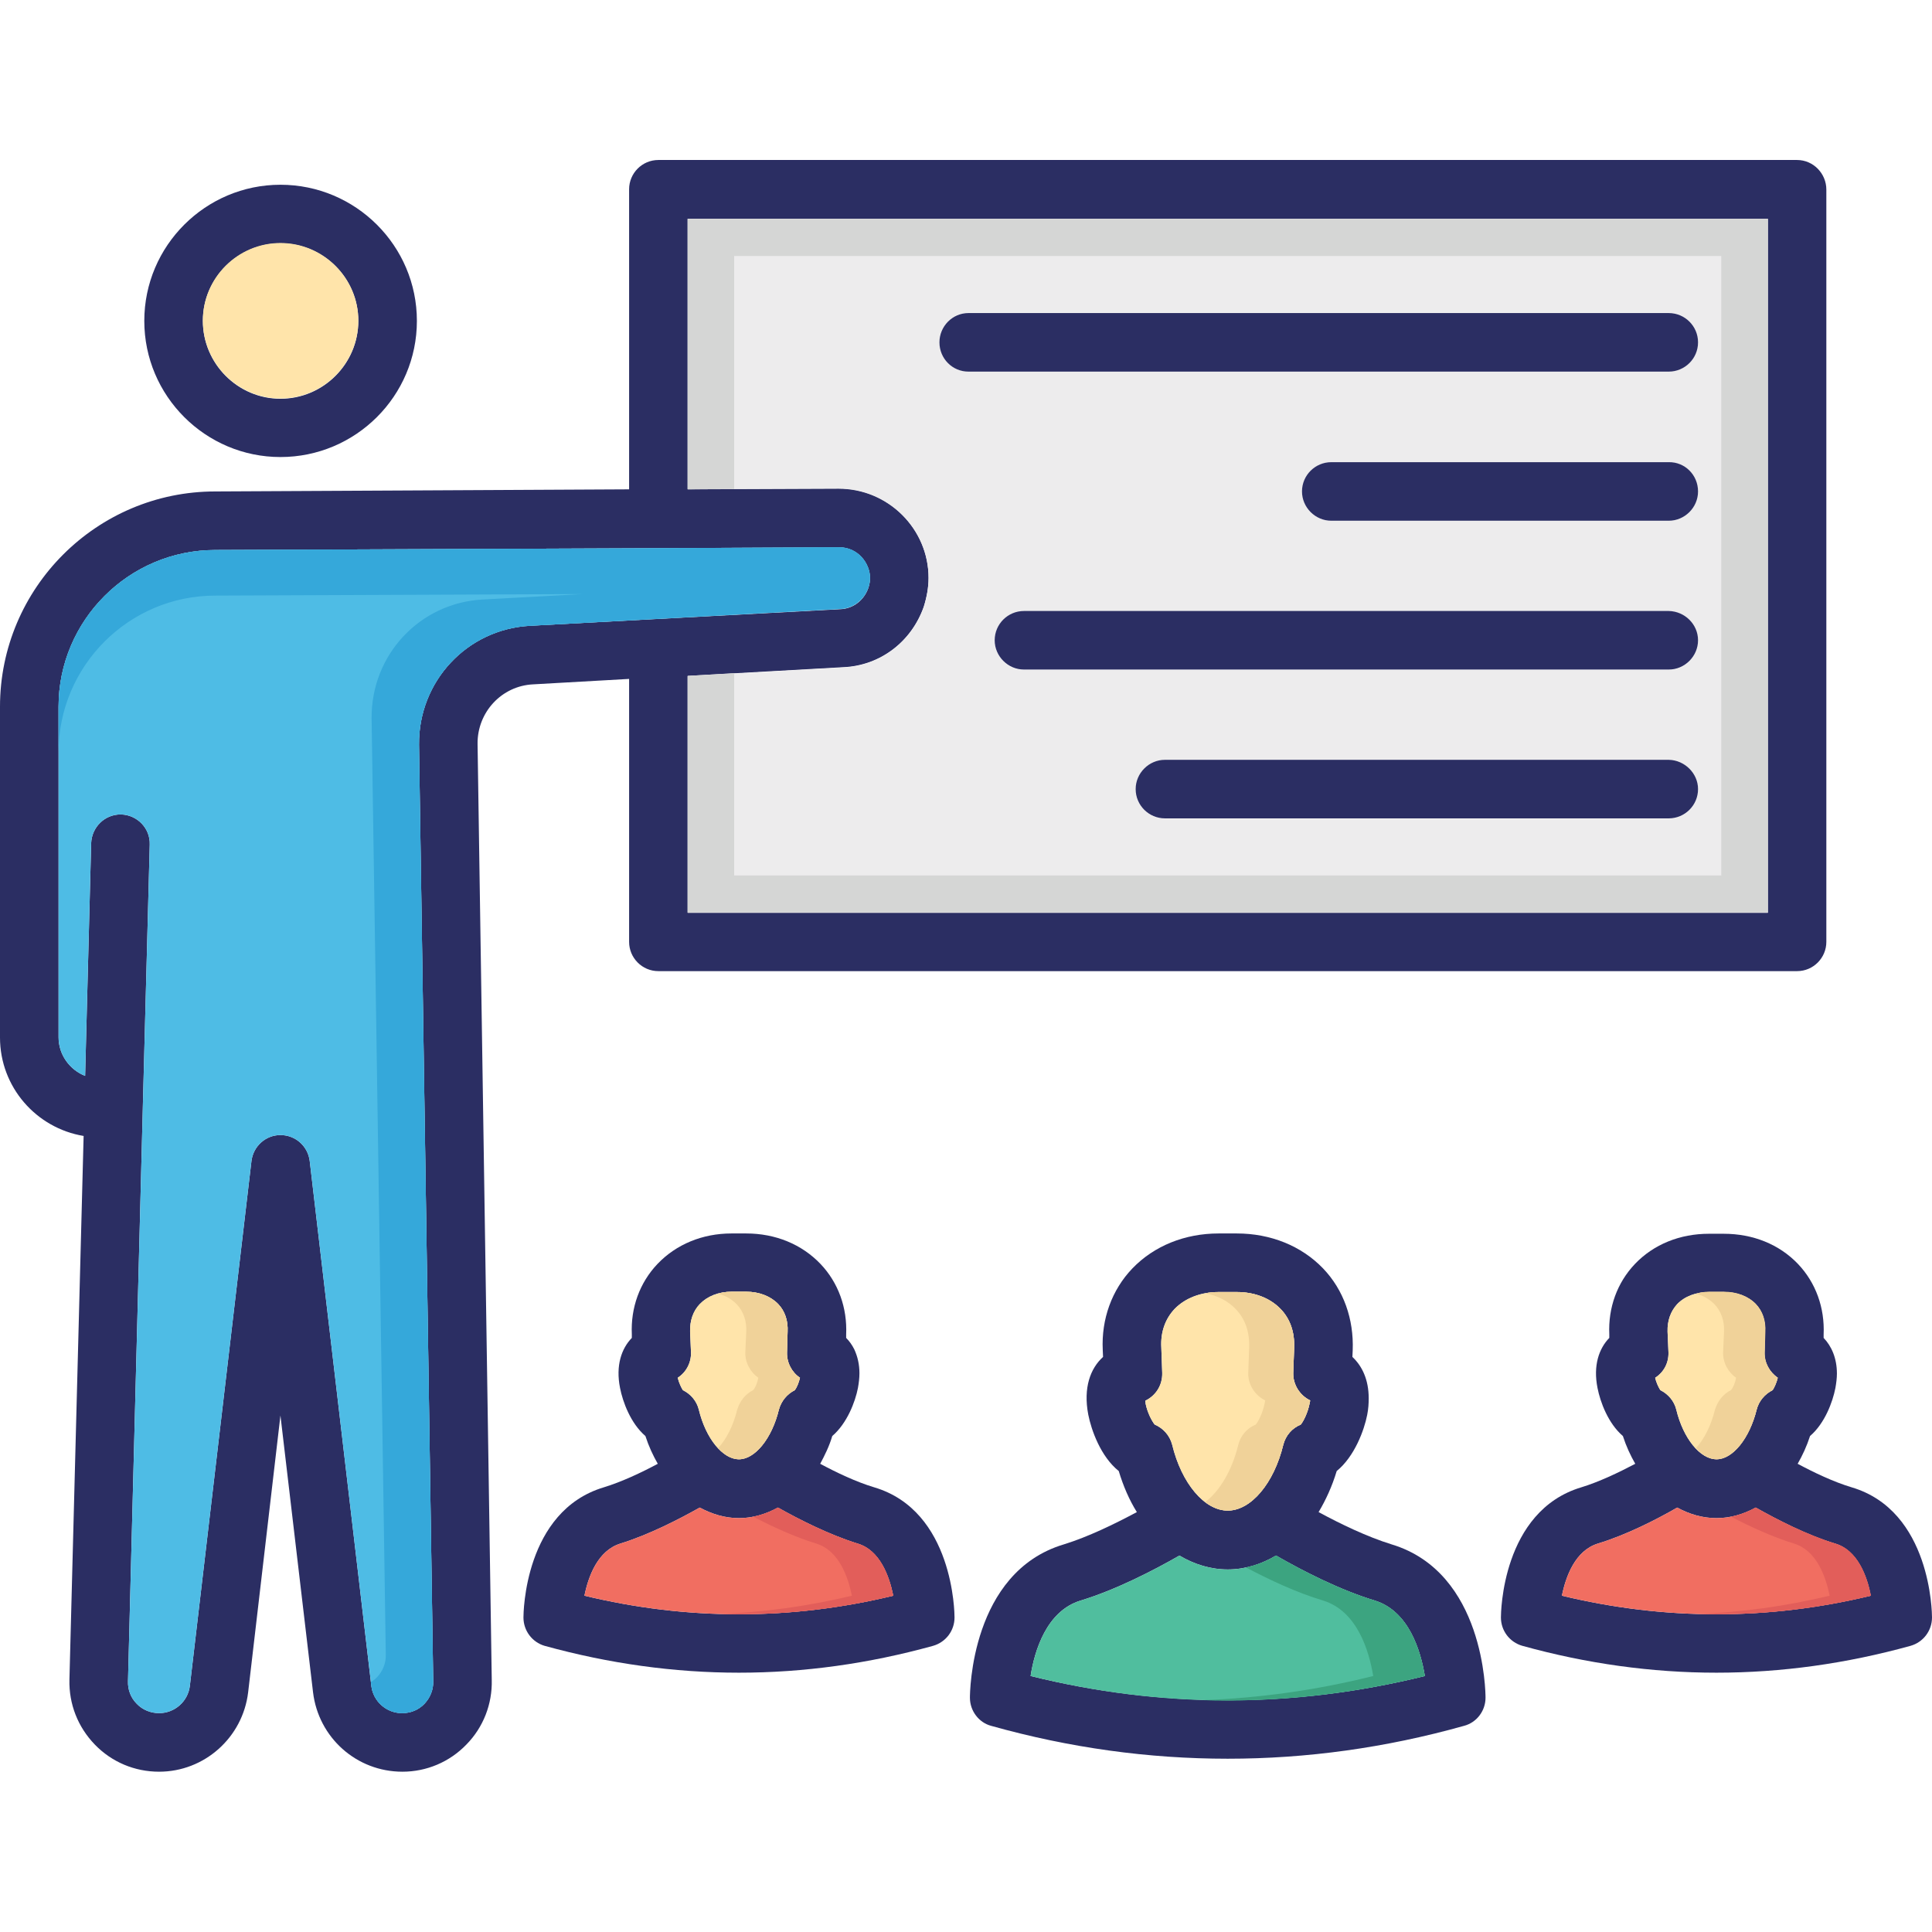 <svg id="Layer_1" enable-background="new 0 0 64 64" viewBox="0 0 64 64" xmlns="http://www.w3.org/2000/svg"><g><g><path d="m9.29 6.12c-2.48 0-4.51 2.02-4.51 4.51s2.03 4.51 4.51 4.51c2.49 0 4.52-2.02 4.52-4.51s-2.03-4.51-4.52-4.51zm0 7.09c-1.41 0-2.57-1.16-2.57-2.58s1.16-2.57 2.57-2.57c1.42 0 2.58 1.15 2.58 2.57s-1.16 2.58-2.58 2.58z" fill="#2b2e63"/><path d="m11.87 10.62c0 1.42-1.16 2.58-2.58 2.58-1.41 0-2.57-1.16-2.57-2.58s1.16-2.57 2.57-2.57c1.42 0 2.58 1.16 2.58 2.57z" fill="#ffe4aa"/><path d="m59.53 5.3h-37.72c-.54 0-.97.44-.97.97v9.94l-13.71.07c-3.93 0-7.13 3.2-7.13 7.13v10.96c0 1.64 1.2 3 2.77 3.26l-.47 18.01c-.02.81.28 1.57.84 2.15s1.32.9 2.13.9c1.5 0 2.77-1.13 2.95-2.63l1.07-9.17 1.08 9.17c.18 1.5 1.44 2.63 2.96 2.63.8 0 1.56-.32 2.12-.9.56-.57.86-1.34.84-2.14l-.47-31.01c-.01-1.05.8-1.92 1.84-1.97l3.18-.18v8.71c0 .53.43.97.97.97h37.72c.54 0 .97-.44.97-.97v-24.92c0-.53-.43-.98-.97-.98zm-41.97 15.43c-2.09.11-3.7 1.84-3.68 3.94l.47 31.02c.01.28-.1.55-.29.75s-.45.31-.74.31c-.52 0-.96-.39-1.02-.91l-2.04-17.38c-.06-.49-.47-.86-.97-.86-.49 0-.9.37-.96.86l-2.04 17.38c-.06.52-.5.91-1.02.91-.28 0-.55-.11-.74-.31-.2-.2-.3-.47-.29-.75l.49-18.96c0-.01 0-.01 0-.01l.23-8.74c.02-.54-.41-.98-.94-1h-.03c-.52 0-.95.42-.97.95l-.2 7.71c-.51-.2-.88-.7-.88-1.28v-10.95c0-2.86 2.33-5.19 5.19-5.19l14.67-.06h.01l5.98-.03c.63 0 1.03.53 1.03 1.02 0 .11-.02.23-.06.34-.14.39-.49.67-.91.69zm41 9.5h-35.78v-7.84l5.18-.29c1.2-.06 2.23-.84 2.64-2 .1-.32.16-.64.16-.96 0-1.63-1.34-2.96-2.98-2.96l-5 .02v-8.95h35.78z" fill="#2b2e63"/><path d="m28.82 19.14c0 .11-.02.23-.06.34-.14.39-.49.67-.91.69l-10.29.56c-2.09.11-3.7 1.84-3.68 3.94l.47 31.02c.01.28-.1.55-.29.75s-.45.31-.74.31c-.52 0-.96-.39-1.02-.91l-2.04-17.38c-.06-.49-.47-.86-.97-.86-.49 0-.9.37-.96.86l-2.04 17.38c-.06.52-.5.91-1.02.91-.28 0-.55-.11-.74-.31-.2-.2-.3-.47-.29-.75l.49-18.96c0-.01 0-.01 0-.01l.23-8.74c.02-.54-.41-.98-.94-1h-.03c-.52 0-.95.42-.97.95l-.2 7.71c-.51-.2-.88-.7-.88-1.28v-10.95c0-2.86 2.33-5.19 5.19-5.19l14.67-.06h.01l5.98-.03c.63-.01 1.03.53 1.03 1.01z" fill="#4ebce5"/><path d="m28.82 19.14c0 .11-.02.23-.06.34-.06.16-.15.31-.28.42-.17.16-.39.26-.63.27l-10.29.56c-2.09.11-3.7 1.84-3.68 3.94l.47 31.02c.01.28-.1.55-.29.75s-.45.31-.74.31c-.52 0-.96-.39-1.02-.91l-.01-.12c.07-.04.14-.1.2-.16.19-.2.3-.47.29-.75l-.47-31.01c-.02-2.1 1.59-3.83 3.68-3.94l3.3-.18-12.16.05c-2.86 0-5.19 2.33-5.19 5.19v-1.51c0-2.86 2.33-5.19 5.19-5.19l14.67-.06h.01l5.42-.03h.56c.63-.01 1.03.53 1.03 1.01z" fill="#35a8da"/><path d="m22.78 7.25v8.96l5-.02c1.64 0 2.98 1.33 2.98 2.96 0 .32-.06.64-.16.96-.41 1.16-1.44 1.94-2.64 2l-5.18.29v7.84h35.78v-22.99zm32.5 19.87h-16.69c-.53 0-.97-.43-.97-.97 0-.53.44-.97.97-.97h16.69c.53 0 .97.44.97.97 0 .54-.44.97-.97.97zm0-4.93h-21.36c-.53 0-.97-.44-.97-.97 0-.54.44-.97.97-.97h21.36c.53 0 .97.43.97.97 0 .53-.44.97-.97.97zm0-4.94h-11.18c-.53 0-.97-.44-.97-.97 0-.54.44-.97.97-.97h11.18c.53 0 .97.43.97.97 0 .52-.44.97-.97.97zm0-4.95h-23.2c-.53 0-.96-.43-.96-.97 0-.53.43-.97.96-.97h23.2c.53 0 .97.44.97.97 0 .54-.44.97-.97.97z" fill="#edeced"/><path d="m58.56 7.25v22.98h-35.78v-7.84l1.54-.09v6.7h32.7v-20.52h-32.7v7.72l-1.54.01v-8.96z" fill="#d5d6d5"/><g fill="#2b2e63"><path d="m56.25 11.34c0 .54-.44.97-.97.97h-23.2c-.53 0-.96-.43-.96-.97 0-.53.43-.97.96-.97h23.2c.53 0 .97.43.97.97z"/><path d="m56.25 16.28c0 .53-.44.97-.97.97h-11.18c-.53 0-.97-.44-.97-.97 0-.54.44-.97.97-.97h11.18c.53-.01.97.42.97.97z"/><path d="m56.25 21.21c0 .53-.44.97-.97.97h-21.36c-.53 0-.97-.44-.97-.97 0-.54.44-.97.97-.97h21.36c.53.01.97.44.97.97z"/><path d="m56.25 26.14c0 .54-.44.97-.97.97h-16.69c-.53 0-.97-.43-.97-.97 0-.53.44-.97.97-.97h16.69c.53.01.97.45.97.97z"/><path d="m46.1 51.16c-.81-.25-1.7-.68-2.42-1.07.24-.4.45-.86.6-1.36.59-.48.91-1.35 1.01-1.86.04-.2.05-.38.05-.55 0-.62-.22-1.07-.54-1.37l.01-.22c.04-1.03-.3-2-.98-2.71-.72-.75-1.74-1.16-2.86-1.16h-.6c-1.12 0-2.14.41-2.86 1.16-.68.71-1.03 1.68-.98 2.7l.01.23c-.42.38-.66 1.02-.49 1.91.1.51.41 1.39 1.01 1.87.15.5.35.96.6 1.36-.73.39-1.61.82-2.42 1.07-3.08.92-3.11 4.91-3.11 5.08 0 .43.29.82.7.93 2.6.73 5.22 1.09 7.84 1.09 2.61 0 5.23-.36 7.83-1.09.42-.11.71-.5.71-.93 0-.17-.03-4.15-3.11-5.08zm-7.6-5.68-.03-.84c-.03-.51.13-.95.44-1.28.35-.36.87-.56 1.46-.56h.6c.59 0 1.1.2 1.45.56.32.33.47.77.45 1.29l-.03.83c-.01.39.22.74.56.91 0 .03-.01.06-.02.11-.06.3-.2.58-.29.69-.29.12-.5.36-.58.67-.31 1.28-1.07 2.18-1.84 2.18s-1.53-.9-1.84-2.18c-.08-.31-.3-.55-.58-.67-.09-.11-.24-.39-.3-.69 0-.04-.01-.08-.01-.1.35-.17.57-.51.56-.92zm-4.36 10.04c.13-.84.53-2.16 1.66-2.5 1.15-.35 2.4-.99 3.27-1.49.49.29 1.03.46 1.6.46s1.11-.17 1.6-.46c.87.5 2.11 1.14 3.27 1.49 1.13.35 1.52 1.66 1.66 2.5-4.34 1.07-8.73 1.07-13.06 0z"/></g><path d="m47.2 55.52c-4.34 1.08-8.73 1.08-13.06 0 .13-.84.53-2.16 1.66-2.5 1.15-.35 2.4-.99 3.27-1.49.49.29 1.03.46 1.6.46s1.11-.17 1.6-.46c.87.5 2.11 1.14 3.27 1.49 1.13.35 1.52 1.66 1.66 2.5z" fill="#50be9e"/><path d="m43.4 46.39c0 .03-.01.06-.02.11-.06.3-.2.58-.29.69-.29.12-.5.36-.58.67-.31 1.28-1.07 2.18-1.84 2.18s-1.53-.9-1.84-2.18c-.08-.31-.3-.55-.58-.67-.09-.11-.24-.39-.3-.69 0-.04-.01-.08-.01-.1.35-.17.57-.52.56-.92l-.03-.84c-.03-.51.13-.95.44-1.28.35-.36.87-.56 1.46-.56h.6c.59 0 1.1.2 1.45.56.32.33.47.77.45 1.29l-.03.83c-.01.39.22.75.56.91z" fill="#ffe4aa"/><path d="m39.85 56.32c1.88-.07 3.76-.33 5.64-.8-.14-.84-.53-2.15-1.66-2.5-.87-.26-1.79-.69-2.56-1.1.35-.07.69-.2 1-.39.87.5 2.11 1.14 3.27 1.49 1.13.35 1.52 1.66 1.66 2.5-2.44.6-4.9.87-7.35.8z" fill="#3ca480"/><path d="m43.4 46.39c0 .03-.01.06-.02.11-.06.3-.2.58-.29.69-.29.12-.5.36-.58.67-.31 1.28-1.07 2.18-1.84 2.18-.26 0-.51-.1-.75-.28.48-.36.89-1.04 1.1-1.9.08-.31.29-.55.58-.67.09-.11.23-.39.29-.69.01-.05.02-.08.02-.11-.34-.17-.57-.52-.56-.91l.03-.83c.02-.52-.13-.96-.45-1.29-.26-.27-.6-.44-1-.52.14-.03.29-.04.44-.04h.6c.59 0 1.1.2 1.45.56.32.33.47.77.45 1.29l-.03.83c-.01.39.22.75.56.91z" fill="#f0d299"/><path d="m61.34 49.27c-.6-.18-1.25-.49-1.79-.78.16-.28.3-.58.41-.92.49-.42.75-1.13.84-1.59.03-.17.05-.33.05-.48 0-.51-.18-.91-.44-1.18v-.11c.04-.89-.26-1.72-.85-2.34-.62-.65-1.49-1-2.46-1h-.49c-.96 0-1.83.35-2.45 1-.59.62-.89 1.45-.85 2.33v.12c-.34.35-.54.91-.39 1.66.09.46.35 1.17.84 1.59.11.34.25.64.41.92-.55.29-1.2.6-1.79.78-2.63.79-2.66 4.17-2.66 4.31 0 .44.29.82.71.94 2.13.59 4.28.89 6.43.89s4.3-.3 6.43-.89c.42-.12.71-.5.71-.94 0-.14-.03-3.53-2.66-4.31zm-6.07-4.47-.03-.69c-.01-.36.1-.67.32-.91.25-.26.63-.4 1.05-.4h.49c.43 0 .81.14 1.06.4.22.24.33.55.31.92l-.02.68c-.01.34.17.65.44.84-.04.17-.12.33-.17.41-.26.13-.46.36-.53.65-.24.95-.79 1.64-1.33 1.64s-1.1-.69-1.33-1.64c-.07-.29-.27-.52-.53-.65-.05-.08-.13-.23-.17-.41.28-.18.45-.48.44-.84zm-3.53 8.06c.13-.64.44-1.5 1.2-1.73.92-.28 1.91-.78 2.62-1.19.4.22.84.35 1.3.35s.9-.13 1.3-.35c.71.4 1.69.91 2.62 1.19.75.22 1.07 1.09 1.19 1.73-3.4.82-6.83.82-10.23 0z" fill="#2b2e63"/><path d="m61.97 52.86c-3.4.82-6.83.82-10.23 0 .13-.64.44-1.5 1.2-1.73.92-.28 1.91-.78 2.62-1.19.4.22.84.35 1.3.35s.9-.13 1.3-.35c.71.4 1.69.91 2.62 1.19.75.21 1.07 1.08 1.19 1.73z" fill="#f16e61"/><path d="m58.89 45.64c-.04.17-.12.33-.17.41-.26.13-.46.36-.53.65-.24.95-.79 1.64-1.33 1.64s-1.1-.69-1.33-1.64c-.07-.29-.27-.52-.53-.65-.05-.08-.13-.23-.17-.41.28-.18.45-.49.44-.84l-.03-.69c-.01-.36.1-.67.32-.91.25-.26.63-.4 1.05-.4h.49c.43 0 .81.14 1.06.4.22.24.33.55.31.92l-.02.68c-.01.34.17.66.44.84z" fill="#ffe4aa"/><path d="m28.96 49.27c-.6-.18-1.25-.49-1.79-.78.15-.28.3-.58.4-.92.49-.42.76-1.13.85-1.59.03-.17.05-.33.05-.49 0-.29-.06-.55-.17-.79-.07-.14-.16-.27-.27-.38v-.11c.04-.89-.26-1.72-.85-2.34-.62-.65-1.49-1.01-2.46-1.01h-.49c-.96 0-1.83.36-2.45 1.01-.59.62-.89 1.45-.85 2.33v.12c-.34.35-.54.91-.39 1.66.09.46.35 1.17.84 1.59.11.34.25.64.41.92-.54.29-1.2.6-1.79.78-2.63.79-2.66 4.17-2.66 4.31 0 .44.29.82.7.94 2.14.59 4.29.89 6.44.89s4.3-.3 6.43-.89c.42-.12.71-.5.71-.94 0-.14-.03-3.53-2.66-4.31zm-6.07-4.47-.03-.69c-.01-.36.1-.68.32-.91.25-.26.62-.41 1.05-.41h.49c.43 0 .81.15 1.06.41.22.23.33.55.31.92l-.02.68c-.01.34.16.66.43.84-.04.17-.11.33-.17.41-.26.13-.45.36-.53.65-.23.95-.79 1.64-1.32 1.64-.54 0-1.1-.69-1.33-1.64-.07-.29-.27-.52-.53-.65-.05-.08-.13-.24-.17-.41.28-.18.45-.5.44-.84zm-3.53 8.06c.13-.64.44-1.5 1.2-1.73.93-.29 1.91-.79 2.62-1.19.41.22.84.35 1.3.35.45 0 .89-.13 1.29-.35.71.4 1.7.9 2.63 1.19.75.22 1.06 1.09 1.19 1.73-3.4.82-6.83.82-10.23 0z" fill="#2b2e63"/><path d="m29.59 52.86c-3.4.82-6.83.82-10.23 0 .13-.64.44-1.5 1.2-1.73.93-.29 1.91-.79 2.62-1.19.41.22.84.35 1.3.35.45 0 .89-.13 1.29-.35.71.4 1.7.9 2.63 1.19.75.21 1.06 1.08 1.19 1.73z" fill="#f16e61"/><path d="m26.5 45.64c-.04.17-.11.33-.17.41-.26.13-.45.36-.53.65-.23.95-.79 1.64-1.32 1.64-.54 0-1.1-.69-1.33-1.64-.07-.29-.27-.52-.53-.65-.05-.08-.13-.24-.17-.41.28-.18.45-.5.44-.84l-.03-.69c-.01-.36.1-.68.32-.91.25-.26.62-.41 1.05-.41h.49c.43 0 .81.15 1.06.41.22.23.33.55.31.92l-.02.68c-.01.34.16.66.43.84z" fill="#ffe4aa"/><path d="m29.59 52.86c-1.93.47-3.87.67-5.8.6 1.48-.04 2.96-.25 4.43-.6-.13-.64-.44-1.51-1.19-1.73-.71-.22-1.45-.56-2.08-.89.28-.05.56-.16.82-.3.71.4 1.7.9 2.63 1.19.75.21 1.06 1.08 1.19 1.73z" fill="#e25e5a"/><path d="m26.5 45.64c-.04.17-.11.33-.17.41-.26.13-.45.36-.53.65-.23.95-.79 1.64-1.32 1.64-.24 0-.48-.13-.69-.37.27-.29.5-.74.63-1.27.09-.29.27-.52.53-.65.07-.08.14-.24.17-.41-.26-.18-.44-.5-.43-.84l.03-.68c.02-.37-.1-.69-.32-.92-.16-.16-.37-.29-.61-.34.14-.05.28-.07.44-.07h.49c.43 0 .81.15 1.06.41.22.23.33.55.31.92l-.02.68c-.01.34.16.66.43.84z" fill="#f0d299"/><path d="m61.98 52.86c-1.93.47-3.87.67-5.8.6 1.48-.04 2.96-.25 4.43-.6-.13-.64-.44-1.51-1.19-1.73-.71-.22-1.45-.56-2.08-.89.28-.05.56-.16.82-.3.71.4 1.7.9 2.63 1.19.75.21 1.06 1.08 1.19 1.73z" fill="#e25e5a"/><path d="m58.89 45.64c-.04.17-.11.33-.17.41-.26.13-.45.36-.53.65-.23.95-.79 1.64-1.32 1.64-.24 0-.48-.13-.69-.37.27-.29.5-.74.63-1.27.09-.29.27-.52.53-.65.07-.08.14-.24.17-.41-.26-.18-.44-.5-.43-.84l.03-.68c.02-.37-.1-.69-.32-.92-.16-.16-.37-.29-.61-.34.14-.05.28-.07.44-.07h.49c.43 0 .81.15 1.06.41.22.23.33.55.31.92l-.02.68c-.01.34.16.66.43.84z" fill="#f0d299"/></g></g></svg>